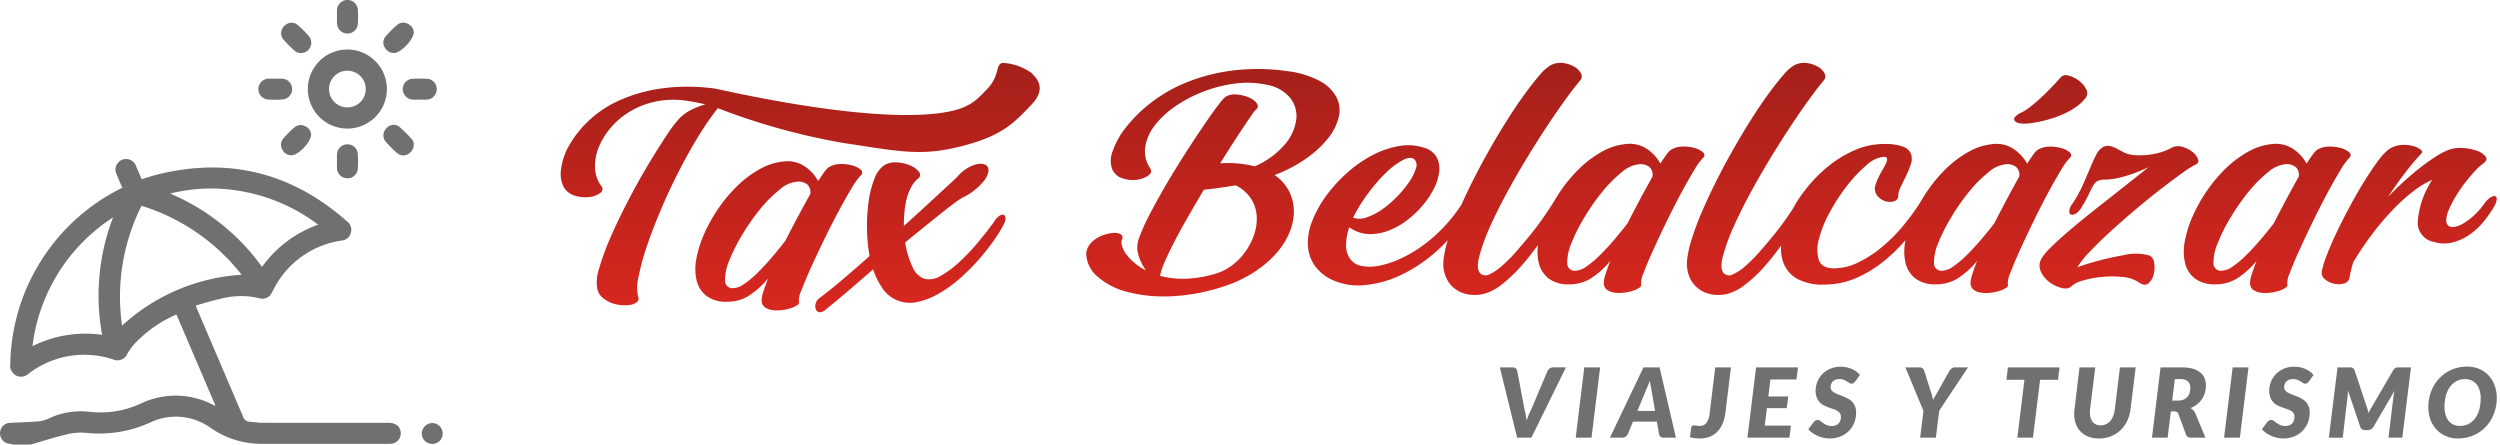 <svg xmlns="http://www.w3.org/2000/svg" xmlns:xlink="http://www.w3.org/1999/xlink" id="Logo_ViajesTurismo" data-name="Logo ViajesTurismo" width="388.521" height="69.093" viewBox="0 0 388.521 69.093"><defs><linearGradient id="linear-gradient" x1="0.473" y1="1" x2="0.477" gradientUnits="objectBoundingBox"><stop offset="0" stop-color="#d8271f"></stop><stop offset="1" stop-color="#a5201a"></stop></linearGradient></defs><path id="Trazado_3398" data-name="Trazado 3398" d="M-26.85-10.927-32.22,0h-2.22l-2.685-10.927h1.965a.781.781,0,0,1,.5.15.629.629,0,0,1,.233.382l1.14,6.023q.1.36.18.8t.142.911q.165-.472.341-.911a7.724,7.724,0,0,1,.371-.8L-29.7-10.4a.81.81,0,0,1,.131-.195,1.017,1.017,0,0,1,.2-.173,1.014,1.014,0,0,1,.251-.12.93.93,0,0,1,.289-.045ZM-22.875,0h-2.46L-24-10.927h2.46ZM-13-4.162l-.533-3.12q-.06-.292-.131-.694t-.139-.866q-.18.472-.356.874t-.3.7L-15.75-4.162ZM-9.757,0h-1.89a.748.748,0,0,1-.491-.146.752.752,0,0,1-.244-.386L-12.72-2.5h-3.712l-.81,1.965a1.066,1.066,0,0,1-.334.368A.869.869,0,0,1-18.1,0h-1.92l5.22-10.927h2.5Zm7.695-3.923a6.543,6.543,0,0,1-.412,1.658A4.113,4.113,0,0,1-3.27-.99a3.384,3.384,0,0,1-1.181.821A4.021,4.021,0,0,1-6.022.12,6.575,6.575,0,0,1-6.8.075a5.9,5.9,0,0,1-.784-.15l.18-1.4a.56.56,0,0,1,.131-.311.442.442,0,0,1,.349-.124,2.268,2.268,0,0,1,.405.041,2.752,2.752,0,0,0,.495.041,1.232,1.232,0,0,0,1-.476,3.048,3.048,0,0,0,.517-1.556l.855-7.065h2.445Zm6.99-5.123-.323,2.64H7.7L7.455-4.59H4.38L4.043-1.883H8.115L7.875,0H1.35L2.7-10.927H9.21L8.97-9.045ZM18.1-8.738a1.207,1.207,0,0,1-.263.259.536.536,0,0,1-.308.086.628.628,0,0,1-.345-.112q-.172-.112-.386-.248A3.1,3.1,0,0,0,16.312-9a1.73,1.73,0,0,0-.652-.113,1.708,1.708,0,0,0-.6.1,1.2,1.2,0,0,0-.431.27,1.113,1.113,0,0,0-.259.4,1.456,1.456,0,0,0-.086.51.758.758,0,0,0,.169.5,1.534,1.534,0,0,0,.45.356,4.544,4.544,0,0,0,.634.281q.352.128.724.277a6.89,6.89,0,0,1,.728.345,2.633,2.633,0,0,1,.637.488,2.213,2.213,0,0,1,.45.7,2.611,2.611,0,0,1,.169.99,4.218,4.218,0,0,1-.285,1.552,3.752,3.752,0,0,1-.818,1.271A3.886,3.886,0,0,1,15.844-.2,4.4,4.4,0,0,1,14.13.12a4.4,4.4,0,0,1-.949-.105,4.952,4.952,0,0,1-.915-.3,4.664,4.664,0,0,1-.814-.454,3.125,3.125,0,0,1-.637-.585l.87-1.14a.854.854,0,0,1,.259-.21.652.652,0,0,1,.311-.082.682.682,0,0,1,.409.146l.439.323a3.187,3.187,0,0,0,.559.322,1.875,1.875,0,0,0,.784.146A1.425,1.425,0,0,0,15.5-2.186a1.49,1.49,0,0,0,.371-1.1A.879.879,0,0,0,15.7-3.84a1.4,1.4,0,0,0-.443-.368,3.743,3.743,0,0,0-.626-.266q-.352-.116-.72-.251a6.127,6.127,0,0,1-.72-.319,2.286,2.286,0,0,1-.626-.48,2.285,2.285,0,0,1-.443-.727,2.925,2.925,0,0,1-.169-1.061,3.67,3.67,0,0,1,.274-1.4A3.632,3.632,0,0,1,13.012-9.9a3.78,3.78,0,0,1,1.238-.825,4.162,4.162,0,0,1,1.635-.307,4.154,4.154,0,0,1,.9.1,4.217,4.217,0,0,1,.821.27,3.677,3.677,0,0,1,.7.409,2.821,2.821,0,0,1,.532.514ZM31.162-4.193,30.637,0H28.192l.517-4.162L25.9-10.927h2.175a.748.748,0,0,1,.491.146.847.847,0,0,1,.259.386l1.05,3.307a9,9,0,0,1,.338,1.215q.142-.285.315-.581l.368-.634,1.86-3.307a1.579,1.579,0,0,1,.338-.364.8.8,0,0,1,.517-.169h2.025Zm18.45-4.8H46.837L45.727,0H43.3l1.1-8.993H41.6l.24-1.935h8.025ZM56.235-1.92a1.958,1.958,0,0,0,.836-.176,1.989,1.989,0,0,0,.664-.5A2.7,2.7,0,0,0,58.2-3.39a4.137,4.137,0,0,0,.251-1.043l.795-6.495h2.445l-.8,6.495A5.954,5.954,0,0,1,60.371-2.6a4.818,4.818,0,0,1-1.043,1.44,4.668,4.668,0,0,1-1.489.941A4.984,4.984,0,0,1,55.98.12,4.37,4.37,0,0,1,54.2-.218a3.312,3.312,0,0,1-1.256-.941,3.543,3.543,0,0,1-.69-1.44,5.1,5.1,0,0,1-.071-1.834l.78-6.495H55.41l-.8,6.495a3.8,3.8,0,0,0,.007,1.043A2.088,2.088,0,0,0,54.9-2.6a1.408,1.408,0,0,0,.54.5A1.672,1.672,0,0,0,56.235-1.92ZM68.257-5.768a2.216,2.216,0,0,0,.893-.161,1.617,1.617,0,0,0,.6-.431,1.654,1.654,0,0,0,.33-.63,2.785,2.785,0,0,0,.1-.757,1.648,1.648,0,0,0-.09-.559,1.056,1.056,0,0,0-.281-.427,1.321,1.321,0,0,0-.48-.274,2.125,2.125,0,0,0-.679-.1h-.87l-.412,3.338Zm.615-5.16a5.99,5.99,0,0,1,1.714.214,3.258,3.258,0,0,1,1.159.589,2.225,2.225,0,0,1,.656.889,2.962,2.962,0,0,1,.206,1.114,4,4,0,0,1-.161,1.144,3.581,3.581,0,0,1-.469,1,3.563,3.563,0,0,1-.75.8,3.991,3.991,0,0,1-1.013.574,1.987,1.987,0,0,1,.413.311,1.59,1.59,0,0,1,.315.446L72.532,0H70.327a.983.983,0,0,1-.514-.124.7.7,0,0,1-.3-.341L68.332-3.7a.662.662,0,0,0-.225-.292.736.736,0,0,0-.4-.09h-.548L66.652,0h-2.43l1.335-10.927ZM77.887,0h-2.46l1.335-10.927h2.46ZM88.6-8.738a1.207,1.207,0,0,1-.262.259.536.536,0,0,1-.308.086.628.628,0,0,1-.345-.112q-.172-.112-.386-.248A3.1,3.1,0,0,0,86.8-9a1.73,1.73,0,0,0-.653-.113,1.708,1.708,0,0,0-.6.1,1.2,1.2,0,0,0-.431.27,1.113,1.113,0,0,0-.259.4,1.456,1.456,0,0,0-.086.51.759.759,0,0,0,.169.5,1.534,1.534,0,0,0,.45.356,4.544,4.544,0,0,0,.634.281q.353.128.724.277a6.89,6.89,0,0,1,.728.345,2.633,2.633,0,0,1,.637.488,2.213,2.213,0,0,1,.45.7,2.611,2.611,0,0,1,.169.99,4.218,4.218,0,0,1-.285,1.552,3.752,3.752,0,0,1-.817,1.271A3.886,3.886,0,0,1,86.336-.2,4.4,4.4,0,0,1,84.622.12a4.4,4.4,0,0,1-.949-.105,4.952,4.952,0,0,1-.915-.3,4.664,4.664,0,0,1-.814-.454,3.126,3.126,0,0,1-.638-.585l.87-1.14a.854.854,0,0,1,.259-.21.652.652,0,0,1,.311-.082.682.682,0,0,1,.409.146l.439.323a3.187,3.187,0,0,0,.559.322,1.875,1.875,0,0,0,.784.146,1.425,1.425,0,0,0,1.054-.371,1.49,1.49,0,0,0,.371-1.1.879.879,0,0,0-.169-.555,1.4,1.4,0,0,0-.443-.368,3.743,3.743,0,0,0-.626-.266q-.353-.116-.72-.251a6.127,6.127,0,0,1-.72-.319,2.286,2.286,0,0,1-.626-.48,2.285,2.285,0,0,1-.442-.727,2.925,2.925,0,0,1-.169-1.061,3.669,3.669,0,0,1,.274-1.4A3.632,3.632,0,0,1,83.5-9.9a3.78,3.78,0,0,1,1.238-.825,4.162,4.162,0,0,1,1.635-.307,4.154,4.154,0,0,1,.9.1,4.217,4.217,0,0,1,.821.27,3.677,3.677,0,0,1,.7.409,2.821,2.821,0,0,1,.533.514Zm15.877-2.19L103.125,0H100.98l.765-6.36q.03-.2.075-.446t.105-.506L98.64-1.673a1.064,1.064,0,0,1-.394.375,1.08,1.08,0,0,1-.521.127h-.33a.935.935,0,0,1-.5-.127.7.7,0,0,1-.3-.375L94.68-7.335q-.007.255-.022.495T94.62-6.4L93.87,0H91.71l1.35-10.927h1.86a1.993,1.993,0,0,1,.266.015.688.688,0,0,1,.191.052.5.5,0,0,1,.154.113,1.611,1.611,0,0,1,.154.195L97.6-4.8q.083.233.15.476t.127.491q.113-.247.24-.491T98.4-4.8l3.345-5.753a2.335,2.335,0,0,1,.2-.195.711.711,0,0,1,.18-.113.8.8,0,0,1,.2-.052,2.081,2.081,0,0,1,.27-.015ZM117.81-6.165A6.844,6.844,0,0,1,117.6-4.47a6.512,6.512,0,0,1-.585,1.508A6.064,6.064,0,0,1,116.1-1.7a5.623,5.623,0,0,1-1.2.971,5.943,5.943,0,0,1-1.448.622A5.991,5.991,0,0,1,111.81.12a4.757,4.757,0,0,1-1.939-.379,4.3,4.3,0,0,1-1.459-1.035,4.525,4.525,0,0,1-.919-1.545,5.635,5.635,0,0,1-.319-1.916,6.889,6.889,0,0,1,.206-1.7,6.5,6.5,0,0,1,.585-1.511,5.992,5.992,0,0,1,.919-1.267,5.706,5.706,0,0,1,1.207-.971,5.943,5.943,0,0,1,1.448-.622,6.019,6.019,0,0,1,1.65-.221,4.737,4.737,0,0,1,1.931.379,4.236,4.236,0,0,1,1.455,1.039,4.59,4.59,0,0,1,.915,1.552A5.644,5.644,0,0,1,117.81-6.165Zm-2.5.06a4.36,4.36,0,0,0-.161-1.226,2.75,2.75,0,0,0-.473-.945,2.116,2.116,0,0,0-.761-.608,2.349,2.349,0,0,0-1.02-.214,2.843,2.843,0,0,0-1.342.311,2.955,2.955,0,0,0-1.009.874,4.115,4.115,0,0,0-.637,1.354,6.494,6.494,0,0,0-.221,1.751,4.417,4.417,0,0,0,.158,1.223,2.74,2.74,0,0,0,.461.938,2.065,2.065,0,0,0,.754.6,2.367,2.367,0,0,0,1.028.214,2.894,2.894,0,0,0,1.346-.308,2.906,2.906,0,0,0,1.013-.87,4.174,4.174,0,0,0,.641-1.35A6.351,6.351,0,0,0,115.3-6.105Z" transform="translate(270.212 68.02)" fill="#707070"></path><g id="Capa_2" data-name="Capa 2" transform="translate(-0.003 -0.156)"><g id="Capa_1" data-name="Capa 1" transform="translate(0.003 0.156)"><path id="Trazado_68" data-name="Trazado 68" d="M2.068,181.492a5.8,5.8,0,0,0-.577-.13,1.628,1.628,0,0,1,.137-3.25c1.484-.074,2.971-.112,4.451-.236a4.6,4.6,0,0,0,1.539-.464,11.749,11.749,0,0,1,6.389-1.008,14.79,14.79,0,0,0,7.779-1.248,12.585,12.585,0,0,1,11.331.161c.078.038.159.065.384.157l-6.082-14.207c-.289.135-.541.245-.8.375a19.561,19.561,0,0,0-5.826,4.316,9.093,9.093,0,0,0-1,1.443,1.673,1.673,0,0,1-2.148.877,14.224,14.224,0,0,0-13.19,2.188,1.707,1.707,0,0,1-2,.265,1.784,1.784,0,0,1-.853-1.836A31.072,31.072,0,0,1,18.23,141.974l.772-.4c-.283-.673-.565-1.326-.835-1.984a1.672,1.672,0,0,1,.774-2.345,1.651,1.651,0,0,1,2.228,1.039c.283.633.552,1.273.853,1.968.815-.245,1.6-.516,2.4-.721q16.218-4.047,28.947,6.776c.206.18.408.361.611.532a1.634,1.634,0,0,1,.541,1.768,1.581,1.581,0,0,1-1.414,1.174,14.136,14.136,0,0,0-9.871,6.329c-.375.557-.662,1.172-.99,1.762a1.574,1.574,0,0,1-1.852.9,12.239,12.239,0,0,0-6.08.056c-1.293.271-2.556.685-3.894,1.053.123.31.2.516.283.721q3.542,8.27,7.074,16.549a1.076,1.076,0,0,0,.967.777c.649.054,1.3.17,1.948.171q9.839.018,19.68.009c1.216,0,1.939.651,1.91,1.69a1.591,1.591,0,0,1-1.414,1.553,7.126,7.126,0,0,1-.81.025h-19.4a13.841,13.841,0,0,1-7.873-2.446,9.258,9.258,0,0,0-9.547-.819,19.145,19.145,0,0,1-9.893,1.548,9.336,9.336,0,0,0-3,.253c-1.872.445-3.707,1.041-5.557,1.576Zm16.906-18.486A30.176,30.176,0,0,1,37.551,155.1,31.585,31.585,0,0,0,22,144.38,31.477,31.477,0,0,0,18.973,163.006ZM5.053,166.2a18.336,18.336,0,0,1,10.822-1.762,33.786,33.786,0,0,1,1.706-18.257A27.791,27.791,0,0,0,5.053,166.2Zm35.673-12.324a18.248,18.248,0,0,1,8.719-6.562,27.6,27.6,0,0,0-11-5.014,26.447,26.447,0,0,0-12,.18,33.732,33.732,0,0,1,14.281,11.4Z" transform="translate(-0.003 -112.399)" fill="#707070"></path><path id="Trazado_69" data-name="Trazado 69" d="M277.526,48.942a6.143,6.143,0,1,1-6.174-6.113,6.143,6.143,0,0,1,6.174,6.113Zm-8.991.027a2.853,2.853,0,1,0,.849-2.026A2.861,2.861,0,0,0,268.535,48.969Z" transform="translate(-217.4 -35.133)" fill="#707070"></path><path id="Trazado_70" data-name="Trazado 70" d="M335.068,110.672a1.677,1.677,0,0,1-.884,1.558,1.422,1.422,0,0,1-1.654-.108,16.509,16.509,0,0,1-1.86-1.856,1.53,1.53,0,0,1,.144-2.035,1.457,1.457,0,0,1,1.961-.28,19.628,19.628,0,0,1,2.089,2.083A1.482,1.482,0,0,1,335.068,110.672Z" transform="translate(-270.765 -88.29)" fill="#707070"></path><path id="Trazado_71" data-name="Trazado 71" d="M335.053,21.15c-.014,1.16-2.02,3.189-3,3.223a1.546,1.546,0,0,1-1.5-.839,1.457,1.457,0,0,1,.146-1.759,17.423,17.423,0,0,1,1.762-1.757,1.461,1.461,0,0,1,1.7-.152A1.49,1.49,0,0,1,335.053,21.15Z" transform="translate(-270.747 -16.146)" fill="#707070"></path><path id="Trazado_72" data-name="Trazado 72" d="M242.25,21.551a1.638,1.638,0,0,1,.846-1.575,1.449,1.449,0,0,1,1.654.072,15.087,15.087,0,0,1,1.9,1.9,1.6,1.6,0,0,1-2.213,2.237,17.963,17.963,0,0,1-1.9-1.9A1.78,1.78,0,0,1,242.25,21.551Z" transform="translate(-198.557 -16.219)" fill="#707070"></path><path id="Trazado_73" data-name="Trazado 73" d="M290.327,127.15c0-.361-.016-.721,0-1.082a1.612,1.612,0,0,1,1.553-1.56,1.591,1.591,0,0,1,1.676,1.428,15.275,15.275,0,0,1,0,2.421,1.582,1.582,0,0,1-1.677,1.423,1.6,1.6,0,0,1-1.551-1.558C290.311,127.869,290.327,127.509,290.327,127.15Z" transform="translate(-237.957 -102.077)" fill="#707070"></path><path id="Trazado_74" data-name="Trazado 74" d="M349.673,71.161c-.337,0-.675.016-1.01,0a1.644,1.644,0,0,1-1.623-1.643,1.608,1.608,0,0,1,1.641-1.605c.675-.022,1.349-.023,2.022,0a1.609,1.609,0,0,1,1.623,1.558,1.632,1.632,0,0,1-1.575,1.69C350.393,71.178,350.032,71.161,349.673,71.161Z" transform="translate(-284.447 -55.678)" fill="#707070"></path><path id="Trazado_75" data-name="Trazado 75" d="M290.337,2.713c0-.337-.016-.675,0-1.01a1.623,1.623,0,0,1,3.236-.094,16.247,16.247,0,0,1,0,2.345,1.623,1.623,0,0,1-3.229-.1C290.319,3.476,290.337,3.093,290.337,2.713Z" transform="translate(-237.965 -0.156)" fill="#707070"></path><path id="Trazado_76" data-name="Trazado 76" d="M225.259,67.905c.337,0,.675-.014,1.012,0a1.617,1.617,0,0,1,.13,3.229,15.353,15.353,0,0,1-2.357,0,1.623,1.623,0,0,1,.135-3.229C224.537,67.889,224.9,67.9,225.259,67.905Z" transform="translate(-182.487 -55.679)" fill="#707070"></path><path id="Trazado_77" data-name="Trazado 77" d="M246.81,109.423c0,1.181-2.006,3.205-3.007,3.209a1.546,1.546,0,0,1-1.474-.893,1.477,1.477,0,0,1,.157-1.708,17.478,17.478,0,0,1,1.713-1.715,1.479,1.479,0,0,1,1.706-.18A1.5,1.5,0,0,1,246.81,109.423Z" transform="translate(-198.46 -88.506)" fill="#707070"></path><path id="Trazado_78" data-name="Trazado 78" d="M366.656,366.287a1.585,1.585,0,0,1-1.623,1.623,1.623,1.623,0,0,1-1.623-1.634,1.659,1.659,0,0,1,1.6-1.607,1.623,1.623,0,0,1,1.645,1.618Z" transform="translate(-297.864 -298.924)" fill="#707070"></path></g></g><g id="Grupo_386" data-name="Grupo 386" transform="translate(-20.288 -330.594)"><g id="Grupo_275" data-name="Grupo 275" transform="translate(107.438 340.359)"><path id="Uni&#xF3;n_3" data-name="Uni&#xF3;n 3" d="M40.213,38.755a.676.676,0,0,1-.57-.422,1.473,1.473,0,0,1-.043-.867,1.434,1.434,0,0,1,.529-.845q1.479-1.1,3.528-2.831t4.331-3.76a25.994,25.994,0,0,1-.4-4.374,27.07,27.07,0,0,1,.275-4.246,14.721,14.721,0,0,1,.908-3.465,4.16,4.16,0,0,1,1.5-2.029,3.219,3.219,0,0,1,1.943-.443,6.02,6.02,0,0,1,2.071.465,3.3,3.3,0,0,1,1.373.993.711.711,0,0,1-.19,1.1,4.458,4.458,0,0,0-1.013,1.288,7.91,7.91,0,0,0-.676,1.732,12.627,12.627,0,0,0-.359,2.05q-.106,1.1-.105,2.239,1.479-1.309,2.81-2.535l2.43-2.24q1.1-1.015,1.9-1.753t1.183-1.12a5.944,5.944,0,0,1,2.915-1.922q1.352-.275,1.774.38t-.38,1.965a9.686,9.686,0,0,1-3.507,2.831,13.28,13.28,0,0,0-1.373.929q-.908.677-2.071,1.606t-2.577,2.071Q55,26.692,53.522,27.917a13.257,13.257,0,0,0,1.12,3.761,3.2,3.2,0,0,0,1.922,1.9,3.4,3.4,0,0,0,2.536-.507,15.465,15.465,0,0,0,2.936-2.2,32.7,32.7,0,0,0,2.915-3.106q1.416-1.711,2.472-3.19a2.477,2.477,0,0,1,.824-.845.675.675,0,0,1,.633-.085.546.546,0,0,1,.233.528,2.334,2.334,0,0,1-.3.994A22.341,22.341,0,0,1,67.17,27.79a36.187,36.187,0,0,1-2.387,2.979,30.7,30.7,0,0,1-2.894,2.852A19.8,19.8,0,0,1,58.677,35.9,11.4,11.4,0,0,1,55.4,37.17a5.284,5.284,0,0,1-3.105-.254A5.12,5.12,0,0,1,50.037,35.1a11.472,11.472,0,0,1-1.5-3q-1.31,1.14-2.514,2.176t-2.176,1.859q-.971.824-1.648,1.373t-.929.76a1.628,1.628,0,0,1-.966.492A.564.564,0,0,1,40.213,38.755Zm-7.394-.338a2.449,2.449,0,0,1-1.141-.465,1.275,1.275,0,0,1-.465-1.077,4.817,4.817,0,0,1,.275-1.331q.274-.866.739-2.05a13.329,13.329,0,0,1-3.105,2.768,6.289,6.289,0,0,1-3.275.866,5.031,5.031,0,0,1-3.211-.909,4.341,4.341,0,0,1-1.522-2.387,7.965,7.965,0,0,1-.042-3.38A17.062,17.062,0,0,1,22.3,26.544a24.616,24.616,0,0,1,2.218-3.951,22.415,22.415,0,0,1,2.958-3.507,16.532,16.532,0,0,1,3.465-2.578,9.426,9.426,0,0,1,3.74-1.183,4.8,4.8,0,0,1,3.19.739A6.419,6.419,0,0,1,40,18.368q.55-.845.95-1.395a3.081,3.081,0,0,1,.656-.718,3.5,3.5,0,0,1,1.838-.529,6.291,6.291,0,0,1,1.9.233,2.993,2.993,0,0,1,1.289.676.529.529,0,0,1,0,.846,10.264,10.264,0,0,0-1.394,1.943q-.929,1.521-2.049,3.613t-2.261,4.436q-1.141,2.345-2.071,4.394T37.4,35.353a3.692,3.692,0,0,0-.4,1.732q.127.3-.254.57a3.735,3.735,0,0,1-1.035.486,7.252,7.252,0,0,1-1.437.3,6.262,6.262,0,0,1-.674.038A5.082,5.082,0,0,1,32.819,38.417Zm1.225-18.739a19.7,19.7,0,0,0-3.064,3.063,33.536,33.536,0,0,0-2.788,3.993,27.071,27.071,0,0,0-2.007,3.993,7.677,7.677,0,0,0-.655,3.063,1.147,1.147,0,0,0,1.288,1.225,3.177,3.177,0,0,0,1.69-.655,14.784,14.784,0,0,0,2.049-1.711q1.077-1.056,2.2-2.366t2.133-2.62q.972-1.9,1.986-3.8t1.9-3.465a1.677,1.677,0,0,0-.444-1.479,2.2,2.2,0,0,0-1.5-.465A4.754,4.754,0,0,0,34.044,19.678ZM9.432,37.656A5.505,5.505,0,0,1,7.847,37.3a4.667,4.667,0,0,1-1.352-.8,2.527,2.527,0,0,1-.8-1.268,6.306,6.306,0,0,1,.275-3.3,37.629,37.629,0,0,1,1.8-4.9q1.184-2.7,2.726-5.662t3.084-5.535q1.542-2.578,2.852-4.542A19.388,19.388,0,0,1,18.5,8.565a6.987,6.987,0,0,1,1.88-1.31,11.268,11.268,0,0,1,2.091-.8A33.576,33.576,0,0,0,19,5.819a13.634,13.634,0,0,0-4.711.3,12.76,12.76,0,0,0-3.866,1.648A12.05,12.05,0,0,0,7.552,10.34,10.834,10.834,0,0,0,5.8,13.382a7.418,7.418,0,0,0-.465,3.085,4.943,4.943,0,0,0,.95,2.662.7.7,0,0,1-.169,1.1,3.3,3.3,0,0,1-1.711.634,5.512,5.512,0,0,1-2.261-.233,2.88,2.88,0,0,1-1.774-1.5,4.658,4.658,0,0,1-.317-2.662,9.748,9.748,0,0,1,1.2-3.55A16.542,16.542,0,0,1,4.13,9.2,16.955,16.955,0,0,1,8.777,5.988a23.762,23.762,0,0,1,6.57-1.965A30.7,30.7,0,0,1,23.946,4c.617.075,19.823,4.657,32.134,4.056C63.27,7.708,64.408,5.976,66.325,4S67.525.141,68.71.013A8.456,8.456,0,0,1,73.191,1.6c.184.343,2.689,2.022,0,4.851s-4.516,4.859-10.753,6.465-9.274.962-18.781-.507A102.1,102.1,0,0,1,24.41,7.045a43.3,43.3,0,0,0-3.126,4.542q-1.606,2.641-3.106,5.6t-2.767,5.979q-1.268,3.02-2.134,5.641a34.252,34.252,0,0,0-1.226,4.627,6.143,6.143,0,0,0-.021,2.936.673.673,0,0,1-.168.782,1.955,1.955,0,0,1-.972.444,4.743,4.743,0,0,1-.929.084C9.792,37.677,9.615,37.67,9.432,37.656ZM88.045,35.6a11.059,11.059,0,0,1-4.564-2.324,4.909,4.909,0,0,1-1.8-3.253,2.358,2.358,0,0,1,.359-1.563,3.857,3.857,0,0,1,1.12-1.12,5.407,5.407,0,0,1,1.479-.676,5.236,5.236,0,0,1,1.437-.232,1.7,1.7,0,0,1,.993.253.567.567,0,0,1,.148.761,1.481,1.481,0,0,0,0,.993,4.092,4.092,0,0,0,.633,1.267A7.635,7.635,0,0,0,89.1,31.041a9.445,9.445,0,0,0,1.838,1.226,8.746,8.746,0,0,1-.887-1.606,5.859,5.859,0,0,1-.465-1.732,4.757,4.757,0,0,1,.4-2.007,27.915,27.915,0,0,1,1.373-3.063q.888-1.732,2.028-3.739T95.777,16.1q1.247-2.008,2.471-3.866t2.261-3.359q1.035-1.5,1.775-2.451a6.6,6.6,0,0,1,.992-1.119,2.734,2.734,0,0,1,1.754-.381,6.042,6.042,0,0,1,1.88.444,2.9,2.9,0,0,1,1.246.909.669.669,0,0,1-.147,1.014,4.582,4.582,0,0,0-.613.782q-.486.7-1.225,1.8t-1.69,2.577q-.951,1.479-2.007,3.169a16.889,16.889,0,0,1,5.366.465,12.71,12.71,0,0,0,4.648-3.358A7.509,7.509,0,0,0,114.3,8.837a4.55,4.55,0,0,0-.993-3.444,6.158,6.158,0,0,0-3.824-2.028,14.474,14.474,0,0,0-4.817-.126,21.25,21.25,0,0,0-4.838,1.246,20.9,20.9,0,0,0-4.31,2.261A13.8,13.8,0,0,0,92.333,9.7a7.4,7.4,0,0,0-1.5,3.338,4.736,4.736,0,0,0,.782,3.38q.381.592-.316,1.1a3.9,3.9,0,0,1-1.8.655,4.938,4.938,0,0,1-2.239-.233,2.531,2.531,0,0,1-1.606-1.521,3.9,3.9,0,0,1,.106-2.662,12.081,12.081,0,0,1,1.965-3.592,22.1,22.1,0,0,1,3.761-3.782,23.05,23.05,0,0,1,5.493-3.232,28.459,28.459,0,0,1,7.162-1.922,32.16,32.16,0,0,1,8.768.063,14.318,14.318,0,0,1,5.07,1.542,6.246,6.246,0,0,1,2.577,2.514,4.508,4.508,0,0,1,.338,3.106,8.312,8.312,0,0,1-1.669,3.3,16.428,16.428,0,0,1-3.4,3.127,21.69,21.69,0,0,1-4.9,2.556,6.666,6.666,0,0,1,2.218,2.451,6.957,6.957,0,0,1,.782,3.042,8.389,8.389,0,0,1-.634,3.317,11.432,11.432,0,0,1-2.028,3.275,16.594,16.594,0,0,1-3.338,2.894,19.653,19.653,0,0,1-4.563,2.218,30.485,30.485,0,0,1-8.514,1.648q-.533.017-1.048.017A21.615,21.615,0,0,1,88.045,35.6Zm14.07-16.14q-1.2.169-2.176.253-1.225,2.071-2.409,4.12t-2.113,3.845q-.93,1.8-1.542,3.212a10.031,10.031,0,0,0-.739,2.218,14.008,14.008,0,0,0,3.845.444,17.877,17.877,0,0,0,4.775-.782,8,8,0,0,0,2.662-1.373,9.786,9.786,0,0,0,2.091-2.219,9.976,9.976,0,0,0,1.31-2.7,7.286,7.286,0,0,0,.316-2.831,5.646,5.646,0,0,0-.908-2.6,5.94,5.94,0,0,0-2.345-2.007Q103.319,19.295,102.115,19.464ZM178.465,35.9a4.6,4.6,0,0,1-1.922-1.014,4.466,4.466,0,0,1-1.2-1.775,5.451,5.451,0,0,1-.317-2.324,16.571,16.571,0,0,1,.76-3.486,45.84,45.84,0,0,1,1.627-4.309q.993-2.3,2.24-4.775t2.62-4.88q1.373-2.408,2.767-4.606T187.7,4.8q1.267-1.732,2.3-2.915A6.509,6.509,0,0,1,191.711.365a3.232,3.232,0,0,1,1.9-.338,4.627,4.627,0,0,1,1.711.549,2.577,2.577,0,0,1,1.056,1.036.911.911,0,0,1-.063,1.077q-1.479,1.774-3.38,4.5t-3.845,5.831q-1.944,3.1-3.739,6.337t-3.021,5.979a30.534,30.534,0,0,0-1.732,4.732q-.506,1.986.169,2.662a1.164,1.164,0,0,0,1.373.148,7.457,7.457,0,0,0,1.923-1.268,23.018,23.018,0,0,0,2.2-2.2q1.14-1.288,2.239-2.641t2.007-2.662q.514-.742.926-1.361a21.372,21.372,0,0,1,2.137-3.223,22.131,22.131,0,0,1,3.486-3.507,17.555,17.555,0,0,1,4.1-2.472,11.248,11.248,0,0,1,4.457-.929,7.944,7.944,0,0,1,3.021.423,2.067,2.067,0,0,1,1.2,1.119,2.382,2.382,0,0,1-.022,1.564A13,13,0,0,1,209.1,17.5l-.845,1.732a3.353,3.353,0,0,0-.4,1.415.807.807,0,0,1-.465.782,1.918,1.918,0,0,1-1.077.169,2.593,2.593,0,0,1-1.183-.444A2.132,2.132,0,0,1,204.3,20.1a1.685,1.685,0,0,1,0-1.056,7.545,7.545,0,0,1,.465-1.2q.3-.613.634-1.183a10.882,10.882,0,0,0,.549-1.036,1.394,1.394,0,0,0,.169-.739q-.042-.274-.507-.275a4.507,4.507,0,0,0-2.683,1.289,20.967,20.967,0,0,0-3.043,3.211,29.328,29.328,0,0,0-2.7,4.161,17.7,17.7,0,0,0-1.669,4.162,5.609,5.609,0,0,0,0,3.212q.465,1.289,2.366,1.289a8.535,8.535,0,0,0,3.739-.908,18.289,18.289,0,0,0,3.634-2.345,24.341,24.341,0,0,0,3.254-3.232,35.805,35.805,0,0,0,2.641-3.571c.016-.024.033-.047.051-.07q.544-.966,1.195-1.915a22.346,22.346,0,0,1,2.958-3.507,16.516,16.516,0,0,1,3.465-2.578,9.425,9.425,0,0,1,3.739-1.183,4.8,4.8,0,0,1,3.19.739,6.421,6.421,0,0,1,2.134,2.3q.55-.845.95-1.395a3.129,3.129,0,0,1,.655-.718,3.505,3.505,0,0,1,1.838-.528,6.275,6.275,0,0,1,1.9.232,2.985,2.985,0,0,1,1.288.676.528.528,0,0,1,0,.845,10.249,10.249,0,0,0-1.394,1.943q-.93,1.522-2.05,3.613t-2.261,4.437q-1.141,2.345-2.07,4.394t-1.458,3.486a3.7,3.7,0,0,0-.4,1.732q.127.3-.254.571a3.757,3.757,0,0,1-1.036.486,7.192,7.192,0,0,1-1.436.3,5.576,5.576,0,0,1-1.458-.021,2.447,2.447,0,0,1-1.141-.465,1.276,1.276,0,0,1-.465-1.078,4.817,4.817,0,0,1,.275-1.331q.274-.866.739-2.049A13.334,13.334,0,0,1,217,33.555a6.289,6.289,0,0,1-3.275.866,5.038,5.038,0,0,1-3.211-.908,4.338,4.338,0,0,1-1.521-2.388,7.955,7.955,0,0,1-.043-3.38c.013-.07.025-.139.039-.209a26.853,26.853,0,0,1-3.144,3.1,18.734,18.734,0,0,1-4.436,2.768,12.447,12.447,0,0,1-5.091,1.056,8.107,8.107,0,0,1-4.226-.929A4.814,4.814,0,0,1,190,31.062a6.4,6.4,0,0,1-.35-2.666q-1.251,1.737-2.5,3.152a21.432,21.432,0,0,1-3.19,3,7.27,7.27,0,0,1-3.021,1.437,7.025,7.025,0,0,1-1.087.088A5.4,5.4,0,0,1,178.465,35.9Zm43.456-18.929a19.606,19.606,0,0,0-3.063,3.063,33.37,33.37,0,0,0-2.789,3.993,27.156,27.156,0,0,0-2.006,3.993,7.687,7.687,0,0,0-.655,3.063,1.148,1.148,0,0,0,1.289,1.225,3.18,3.18,0,0,0,1.69-.655,14.709,14.709,0,0,0,2.049-1.711q1.079-1.056,2.2-2.366t2.133-2.62q.973-1.9,1.986-3.8t1.9-3.465a1.674,1.674,0,0,0-.444-1.479,2.2,2.2,0,0,0-1.5-.465A4.752,4.752,0,0,0,221.921,16.971ZM140.607,35.9a4.6,4.6,0,0,1-1.922-1.014,4.467,4.467,0,0,1-1.2-1.775,5.443,5.443,0,0,1-.317-2.324,16.03,16.03,0,0,1,.682-3.234q-.711.778-1.464,1.459a23.488,23.488,0,0,1-5.747,3.929,16.575,16.575,0,0,1-5.556,1.585A9.681,9.681,0,0,1,120.558,34a7,7,0,0,1-3.338-2.409,6.114,6.114,0,0,1-1.12-3.338,9.412,9.412,0,0,1,.739-3.824,17.328,17.328,0,0,1,2.2-3.887,22.875,22.875,0,0,1,3.232-3.507,19.244,19.244,0,0,1,3.866-2.683,14.057,14.057,0,0,1,4.119-1.416,7.914,7.914,0,0,1,3.951.275,3.157,3.157,0,0,1,1.922,1.479,3.865,3.865,0,0,1,.38,2.282,7.824,7.824,0,0,1-.866,2.662,13.5,13.5,0,0,1-1.817,2.662,15.524,15.524,0,0,1-2.493,2.3,10.836,10.836,0,0,1-2.915,1.563,7.8,7.8,0,0,1-3.021.444,5.342,5.342,0,0,1-2.852-1.056,8.607,8.607,0,0,0-.507,2.789,3.554,3.554,0,0,0,.718,2.239,2.8,2.8,0,0,0,1.711.993,7.007,7.007,0,0,0,2.6-.021,13.784,13.784,0,0,0,3.169-.993,20.23,20.23,0,0,0,3.423-1.944,23.388,23.388,0,0,0,3.38-2.894,24.634,24.634,0,0,0,2.931-3.675q.831-1.859,1.822-3.825,1.246-2.472,2.62-4.88t2.768-4.606q1.394-2.2,2.662-3.929t2.3-2.915A6.519,6.519,0,0,1,153.853.365a3.232,3.232,0,0,1,1.9-.338,4.622,4.622,0,0,1,1.711.549,2.58,2.58,0,0,1,1.057,1.036.912.912,0,0,1-.064,1.077q-1.479,1.774-3.38,4.5t-3.845,5.831q-1.943,3.1-3.739,6.337t-3.021,5.979a30.445,30.445,0,0,0-1.732,4.732q-.507,1.986.169,2.662a1.165,1.165,0,0,0,1.373.148,7.455,7.455,0,0,0,1.922-1.268,22.935,22.935,0,0,0,2.2-2.2q1.141-1.288,2.24-2.641t2.007-2.662q.908-1.31,1.5-2.24c.054-.1.109-.184.163-.266q.5-.866,1.083-1.719a22.4,22.4,0,0,1,2.958-3.507,16.552,16.552,0,0,1,3.465-2.578,9.431,9.431,0,0,1,3.739-1.183,4.8,4.8,0,0,1,3.191.739,6.427,6.427,0,0,1,2.133,2.3q.55-.845.951-1.395a3.11,3.11,0,0,1,.655-.718,3.506,3.506,0,0,1,1.838-.528,6.275,6.275,0,0,1,1.9.232,2.982,2.982,0,0,1,1.289.676.528.528,0,0,1,0,.845,10.264,10.264,0,0,0-1.394,1.943q-.93,1.522-2.05,3.613t-2.261,4.437q-1.14,2.345-2.07,4.394t-1.458,3.486a3.69,3.69,0,0,0-.4,1.732q.127.3-.254.571a3.752,3.752,0,0,1-1.035.486,7.2,7.2,0,0,1-1.437.3,5.575,5.575,0,0,1-1.458-.021,2.448,2.448,0,0,1-1.141-.465,1.278,1.278,0,0,1-.465-1.078,4.815,4.815,0,0,1,.275-1.331q.275-.866.739-2.049A13.321,13.321,0,0,1,160,33.555a6.287,6.287,0,0,1-3.275.866,5.04,5.04,0,0,1-3.211-.908,4.343,4.343,0,0,1-1.521-2.388,7.533,7.533,0,0,1-.125-2.836,40.825,40.825,0,0,1-2.579,3.259,21.4,21.4,0,0,1-3.19,3,7.266,7.266,0,0,1-3.021,1.437,7.023,7.023,0,0,1-1.086.088A5.4,5.4,0,0,1,140.607,35.9Zm24.317-18.929a19.639,19.639,0,0,0-3.063,3.063,33.441,33.441,0,0,0-2.789,3.993,27.1,27.1,0,0,0-2.007,3.993,7.671,7.671,0,0,0-.655,3.063,1.147,1.147,0,0,0,1.289,1.225,3.181,3.181,0,0,0,1.69-.655,14.769,14.769,0,0,0,2.049-1.711q1.078-1.056,2.2-2.366t2.134-2.62q.972-1.9,1.986-3.8t1.9-3.465a1.675,1.675,0,0,0-.444-1.479,2.2,2.2,0,0,0-1.5-.465A4.751,4.751,0,0,0,164.923,16.971ZM130.91,15.09a11.281,11.281,0,0,0-2.641,1.965,25.275,25.275,0,0,0-2.81,3.232,24.225,24.225,0,0,0-2.324,3.781,3.194,3.194,0,0,0,2.134-.063,9.379,9.379,0,0,0,2.43-1.268,16.3,16.3,0,0,0,2.324-2.007,16.788,16.788,0,0,0,1.838-2.24,7.568,7.568,0,0,0,1.014-2.028,1.4,1.4,0,0,0-.148-1.395,1,1,0,0,0-.734-.291A2.5,2.5,0,0,0,130.91,15.09ZM264.131,35.71a2.449,2.449,0,0,1-1.14-.465,1.277,1.277,0,0,1-.465-1.078,4.814,4.814,0,0,1,.275-1.331q.274-.866.739-2.049a13.324,13.324,0,0,1-3.105,2.767,6.288,6.288,0,0,1-3.274.866,5.043,5.043,0,0,1-3.212-.908,4.342,4.342,0,0,1-1.521-2.388,7.955,7.955,0,0,1-.043-3.38,17.059,17.059,0,0,1,1.225-3.908,24.514,24.514,0,0,1,2.218-3.95,22.341,22.341,0,0,1,2.958-3.507,16.51,16.51,0,0,1,3.464-2.578,9.425,9.425,0,0,1,3.739-1.183,4.8,4.8,0,0,1,3.19.739,6.421,6.421,0,0,1,2.134,2.3q.549-.845.951-1.395a3.12,3.12,0,0,1,.655-.718,3.506,3.506,0,0,1,1.838-.528,6.275,6.275,0,0,1,1.9.232,2.985,2.985,0,0,1,1.288.676.528.528,0,0,1,0,.845,10.275,10.275,0,0,0-1.395,1.943q-.929,1.522-2.049,3.613t-2.261,4.437q-1.141,2.345-2.07,4.394t-1.457,3.486a3.7,3.7,0,0,0-.4,1.732q.127.3-.254.571a3.758,3.758,0,0,1-1.035.486,7.21,7.21,0,0,1-1.437.3,6.283,6.283,0,0,1-.675.038A5.094,5.094,0,0,1,264.131,35.71Zm1.226-18.739a19.639,19.639,0,0,0-3.063,3.063,33.441,33.441,0,0,0-2.788,3.993A27.161,27.161,0,0,0,257.5,28.02a7.692,7.692,0,0,0-.655,3.063,1.147,1.147,0,0,0,1.289,1.225,3.178,3.178,0,0,0,1.69-.655,14.76,14.76,0,0,0,2.049-1.711q1.078-1.056,2.2-2.366t2.133-2.62q.972-1.9,1.986-3.8t1.9-3.465a1.674,1.674,0,0,0-.444-1.479,2.2,2.2,0,0,0-1.5-.465A4.752,4.752,0,0,0,265.357,16.971ZM233.266,34.991a5.1,5.1,0,0,1-1.88-.887,4.3,4.3,0,0,1-1.352-1.627,2.152,2.152,0,0,1,.042-1.986,6.689,6.689,0,0,1,1.183-1.5q.887-.908,2.176-2.05t2.894-2.451q1.605-1.309,3.359-2.683t3.57-2.81q1.817-1.436,3.507-2.788a23.582,23.582,0,0,1-4.056,1.521,11.732,11.732,0,0,1-2.662.422,2.657,2.657,0,0,0-1.225.211,1.866,1.866,0,0,0-.676.719q-.3.506-.676,1.331a19.8,19.8,0,0,1-1.141,2.05,2.53,2.53,0,0,1-.888.972.918.918,0,0,1-.739.148q-.274-.106-.275-.549a2.241,2.241,0,0,1,.507-1.162,19.3,19.3,0,0,0,1.563-2.81q.634-1.416,1.141-2.641t.971-2.113a2.716,2.716,0,0,1,1.014-1.183,1.487,1.487,0,0,1,1.015-.212,3.582,3.582,0,0,1,1.014.338q.506.254,1.035.549a4.078,4.078,0,0,0,1.078.423,6.964,6.964,0,0,0,1.352.148,11.311,11.311,0,0,0,1.669-.085,12.032,12.032,0,0,0,1.775-.358,8.234,8.234,0,0,0,1.753-.718,2.231,2.231,0,0,1,1.732-.148,4.338,4.338,0,0,1,1.585.824,2.4,2.4,0,0,1,.824,1.141q.169.591-.507.845a12.319,12.319,0,0,0-1.8,1.141q-1.374.971-3.212,2.387t-3.908,3.147q-2.071,1.733-3.95,3.444t-3.338,3.232a14.715,14.715,0,0,0-2.049,2.535,45.683,45.683,0,0,1,7.141-1.859,8.013,8.013,0,0,1,4.056.042,1.384,1.384,0,0,1,.739,1.162,4.3,4.3,0,0,1-.085,1.8,2.549,2.549,0,0,1-.824,1.373q-.591.486-1.521-.19a5.134,5.134,0,0,0-2.451-.8,15.846,15.846,0,0,0-3.169-.021,15.337,15.337,0,0,0-2.958.549,4.514,4.514,0,0,0-1.859.908,1.247,1.247,0,0,1-.924.348A2.551,2.551,0,0,1,233.266,34.991Zm42.379-.655a3.38,3.38,0,0,1-1.457-.676,1.31,1.31,0,0,1-.507-1.31,17.065,17.065,0,0,1,.888-2.768q.675-1.711,1.626-3.676t2.071-4.014q1.119-2.05,2.218-3.8t2.049-3a7.657,7.657,0,0,1,1.584-1.669,4.016,4.016,0,0,1,1.922-.655,5.469,5.469,0,0,1,1.775.147,3.315,3.315,0,0,1,1.2.55q.423.337.169.591a36.2,36.2,0,0,0-2.43,2.873q-1.373,1.774-2.81,3.929,1.31-1.352,2.62-2.535t2.514-2.113q1.2-.93,2.218-1.584a11.194,11.194,0,0,1,1.732-.951,4.889,4.889,0,0,1,2.387-.444,7.97,7.97,0,0,1,2.324.422,2.9,2.9,0,0,1,1.395.909q.4.549-.4,1.1a8,8,0,0,0-1.267,1.162q-.72.781-1.479,1.753a21.062,21.062,0,0,0-1.416,2.049,18.21,18.21,0,0,0-1.078,2.028,4.953,4.953,0,0,0-.465,1.69,1.053,1.053,0,0,0,.423,1.035,1.423,1.423,0,0,0,.993.085,4.436,4.436,0,0,0,1.373-.592,10.259,10.259,0,0,0,1.585-1.225,11.26,11.26,0,0,0,1.542-1.775,3.47,3.47,0,0,1,.825-.866,1.249,1.249,0,0,1,.76-.3q.317.022.338.444a2.834,2.834,0,0,1-.486,1.31,17.028,17.028,0,0,1-1.816,2.514,10.124,10.124,0,0,1-2.219,1.923,7.962,7.962,0,0,1-2.535,1.056,5.291,5.291,0,0,1-2.725-.127,3.035,3.035,0,0,1-2.492-3.274,13.759,13.759,0,0,1,2.239-6.359,12.627,12.627,0,0,0-2.81,1.669,27.78,27.78,0,0,0-3.148,2.81,42.021,42.021,0,0,0-3.211,3.739,46.727,46.727,0,0,0-3,4.415h-.043a19.057,19.057,0,0,0-.633,2.493,1.072,1.072,0,0,1-.8.951,2.791,2.791,0,0,1-.867.134A3.369,3.369,0,0,1,275.645,34.337ZM226.822,9.406a1.382,1.382,0,0,1-.862-.377A.462.462,0,0,1,226,8.418a2.724,2.724,0,0,1,1.007-.7,7.942,7.942,0,0,0,1.456-.953q.846-.665,1.708-1.474T231.8,3.672q.774-.808,1.277-1.384a1.1,1.1,0,0,1,1.222-.306,4.367,4.367,0,0,1,1.582.755,3.849,3.849,0,0,1,1.151,1.313A1.225,1.225,0,0,1,237,5.416a6.432,6.432,0,0,1-1.348,1.313,11.3,11.3,0,0,1-1.96,1.15,16.44,16.44,0,0,1-2.427.9,21.437,21.437,0,0,1-2.75.593,7.877,7.877,0,0,1-1.063.082A3.847,3.847,0,0,1,226.822,9.406Z" transform="translate(0 0)" stroke="rgba(0,0,0,0)" stroke-miterlimit="10" stroke-width="1" fill="url(#linear-gradient)"></path></g></g></svg>